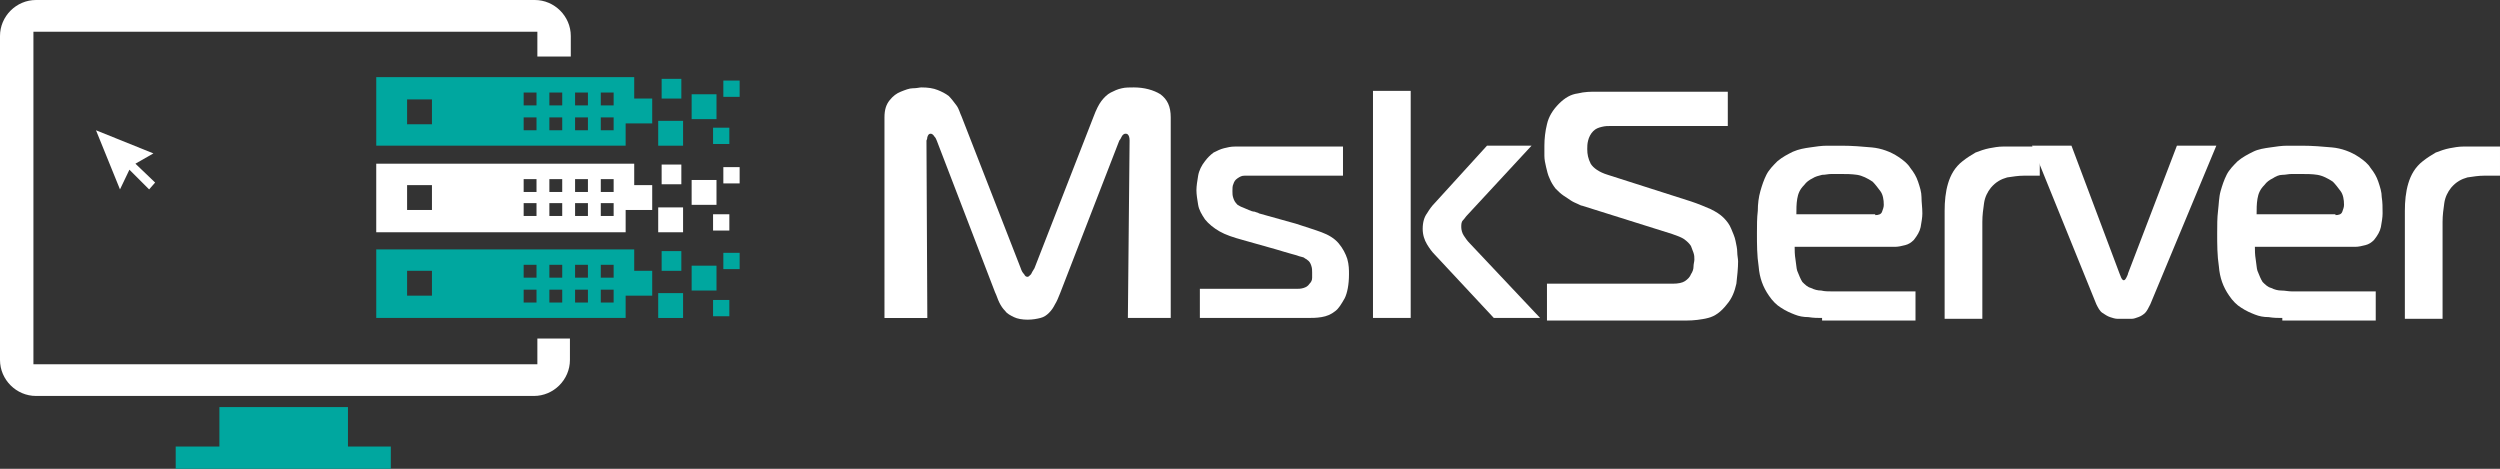 <?xml version="1.0" encoding="utf-8"?>
<!-- Generator: Adobe Illustrator 21.0.0, SVG Export Plug-In . SVG Version: 6.00 Build 0)  -->
<svg version="1.1" id="Слой_1" xmlns="http://www.w3.org/2000/svg" xmlns:xlink="http://www.w3.org/1999/xlink" x="0px" y="0px"
	 viewBox="0 0 291.7 54.7" style="enable-background:new 0 0 291.7 54.7;" xml:space="preserve">
<rect x="0" y="0" width="291.7" height="54.7" fill="#333333" stroke="none"/>
<style type="text/css">
	.st0{fill:#FFFFFF;}
	.st1{fill:#00A79F;}
</style>
<g>
	<path class="st0" d="M123.7,34.2c-0.2,0.5-0.4,1-0.6,1.3c-0.2,0.4-0.4,0.7-0.7,1c-0.3,0.3-0.6,0.5-1,0.6c-0.4,0.1-0.9,0.2-1.5,0.2
		c-0.6,0-1.2-0.1-1.6-0.3c-0.4-0.2-0.8-0.4-1-0.7c-0.3-0.3-0.5-0.6-0.7-1c-0.2-0.4-0.3-0.8-0.5-1.2l-6.8-17.7
		c-0.1-0.2-0.1-0.3-0.3-0.5c-0.1-0.2-0.3-0.3-0.4-0.3c-0.2,0-0.3,0.1-0.4,0.4c0,0.2-0.1,0.4-0.1,0.4l0.1,20.7h-5V13.7
		c0-0.9,0.2-1.5,0.6-2c0.4-0.5,0.8-0.8,1.3-1c0.5-0.2,1-0.4,1.4-0.4c0.5,0,0.8-0.1,1-0.1c0.8,0,1.4,0.1,1.9,0.3s0.9,0.4,1.3,0.7
		c0.3,0.3,0.6,0.7,0.9,1.1s0.4,0.9,0.6,1.3l6.9,17.7c0.1,0.3,0.2,0.5,0.4,0.7c0.1,0.2,0.2,0.3,0.4,0.3c0.1,0,0.2-0.1,0.4-0.3
		c0.1-0.2,0.2-0.4,0.4-0.7l6.9-17.7c0.3-0.8,0.6-1.4,0.9-1.8s0.7-0.8,1.1-1c0.4-0.2,0.8-0.4,1.3-0.5c0.4-0.1,0.9-0.1,1.4-0.1
		c1.2,0,2.3,0.3,3.1,0.8c0.8,0.6,1.2,1.4,1.2,2.7v23.4h-5l0.2-20.7c0-0.4-0.1-0.6-0.2-0.7s-0.2-0.1-0.3-0.1c-0.1,0-0.3,0.1-0.4,0.3
		c-0.1,0.2-0.2,0.4-0.3,0.5L123.7,34.2z"/>
	<path class="st0" d="M140,33.7h11.3c0.2,0,0.5,0,0.8-0.1c0.3-0.1,0.5-0.2,0.7-0.5c0.2-0.2,0.3-0.4,0.3-0.7c0-0.2,0-0.4,0-0.6
		c0-0.3,0-0.5-0.1-0.8c-0.1-0.3-0.2-0.5-0.5-0.7c-0.1-0.1-0.2-0.1-0.3-0.2c-0.1-0.1-0.3-0.1-0.6-0.2c-0.3-0.1-0.6-0.2-1-0.3
		c-0.4-0.1-1-0.3-1.7-0.5L145,28c-1.1-0.3-2-0.6-2.7-1c-0.7-0.4-1.3-0.9-1.7-1.4c-0.4-0.6-0.7-1.1-0.8-1.7s-0.2-1.2-0.2-1.7
		s0.1-1.1,0.2-1.7s0.4-1.2,0.8-1.7c0.3-0.4,0.6-0.7,1-1c0.4-0.2,0.8-0.4,1.2-0.5c0.4-0.1,0.8-0.2,1.3-0.2c0.4,0,0.9,0,1.3,0h11.3
		v3.4h-10.7c-0.3,0-0.5,0-0.8,0c-0.3,0-0.5,0.1-0.8,0.3c-0.3,0.2-0.4,0.4-0.5,0.7c-0.1,0.2-0.1,0.5-0.1,0.8c0,0.3,0,0.5,0.1,0.8
		c0.1,0.3,0.2,0.5,0.5,0.8c0.2,0.1,0.3,0.2,0.6,0.3c0.2,0.1,0.5,0.2,0.7,0.3c0.2,0.1,0.5,0.2,0.7,0.2c0.2,0.1,0.4,0.1,0.5,0.2
		l4.3,1.2c1.2,0.4,2.2,0.7,3,1c0.8,0.3,1.5,0.7,2,1.3c0.5,0.6,0.8,1.2,1,1.8c0.2,0.7,0.2,1.3,0.2,1.8c0,1.2-0.2,2.2-0.5,2.8
		c-0.4,0.7-0.7,1.2-1.1,1.5c-0.5,0.4-1,0.6-1.6,0.7c-0.6,0.1-1.1,0.1-1.6,0.1H140V33.7z"/>
	<path class="st0" d="M160.2,37.1V10.6h4.4v26.5H160.2z M174.3,37.1l-6.9-7.4c-0.3-0.3-0.6-0.7-0.9-1.2c-0.3-0.5-0.5-1.1-0.5-1.8
		c0-0.8,0.2-1.4,0.5-1.8c0.3-0.5,0.6-0.9,0.9-1.2l6.1-6.7h5.2l-7.5,8.1c-0.2,0.2-0.3,0.4-0.5,0.6s-0.2,0.5-0.2,0.8s0.1,0.7,0.3,1
		c0.2,0.3,0.4,0.6,0.7,0.9l8.2,8.7H174.3z"/>
	<path class="st0" d="M180.5,33.1h14.7c0.6,0,1.1-0.1,1.4-0.3c0.3-0.2,0.6-0.5,0.7-0.8c0.2-0.3,0.3-0.6,0.3-0.9
		c0-0.3,0.1-0.6,0.1-0.8c0-0.3,0-0.5-0.1-0.8c-0.1-0.3-0.2-0.5-0.3-0.8c-0.2-0.3-0.4-0.5-0.8-0.8c-0.3-0.2-0.8-0.4-1.4-0.6
		l-10.5-3.3c-0.1,0-0.3-0.1-0.5-0.2c-0.2-0.1-0.5-0.2-0.8-0.4c-0.3-0.2-0.6-0.4-0.9-0.6c-0.3-0.2-0.6-0.5-0.9-0.8
		c-0.3-0.4-0.5-0.7-0.7-1.2c-0.2-0.4-0.3-0.9-0.4-1.3c-0.1-0.4-0.2-0.9-0.2-1.3c0-0.4,0-0.8,0-1.2c0-0.8,0.1-1.7,0.3-2.5
		c0.2-0.9,0.7-1.7,1.4-2.4c0.7-0.7,1.4-1.1,2.2-1.2c0.8-0.2,1.5-0.2,2.2-0.2h15.3v4H188c-0.4,0-0.7,0-1.1,0.1
		c-0.4,0.1-0.7,0.2-1,0.5c-0.3,0.3-0.5,0.7-0.6,1.1c-0.1,0.4-0.1,0.7-0.1,1c0,0.6,0.1,1.1,0.4,1.7c0.3,0.5,1,1,2,1.3l9.7,3.1
		c0.9,0.3,1.6,0.6,2.3,0.9c0.6,0.3,1.1,0.6,1.5,1c0.4,0.4,0.7,0.8,0.9,1.3s0.4,0.9,0.5,1.4c0.1,0.5,0.2,0.9,0.2,1.3s0.1,0.8,0.1,1.1
		c0,0.8-0.1,1.7-0.2,2.6c-0.2,0.9-0.5,1.7-1.1,2.4c-0.7,0.9-1.4,1.4-2.2,1.6c-0.8,0.2-1.7,0.3-2.5,0.3h-16.3V33.1z"/>
	<path class="st0" d="M212.6,37.1c-0.5,0-1,0-1.6-0.1c-0.6,0-1.1-0.1-1.6-0.3c-0.5-0.2-1-0.4-1.6-0.8c-0.5-0.3-1-0.8-1.4-1.4
		c-0.7-1-1.1-2.1-1.2-3.4c-0.2-1.3-0.2-2.6-0.2-3.9c0-0.9,0-1.8,0.1-2.6c0-0.8,0.1-1.6,0.3-2.3c0.2-0.7,0.4-1.3,0.7-1.9
		c0.3-0.6,0.8-1.1,1.3-1.6c0.6-0.5,1.2-0.8,1.8-1.1c0.7-0.3,1.3-0.4,2-0.5c0.7-0.1,1.3-0.2,2-0.2c0.6,0,1.2,0,1.7,0
		c1.2,0,2.4,0.1,3.5,0.2c1.1,0.1,2.2,0.5,3.1,1.1c0.6,0.4,1.1,0.8,1.4,1.3c0.4,0.5,0.7,1,0.9,1.6c0.2,0.6,0.4,1.2,0.4,1.8
		s0.1,1.2,0.1,1.9c0,0.5-0.1,1-0.2,1.6c-0.1,0.5-0.4,1-0.8,1.5c-0.3,0.3-0.6,0.5-1,0.6c-0.4,0.1-0.8,0.2-1.2,0.2h-11.7
		c0,0.4,0,0.9,0.1,1.5c0.1,0.6,0.1,1,0.2,1.3c0.2,0.5,0.4,1,0.6,1.3c0.3,0.3,0.6,0.6,1,0.7c0.4,0.2,0.8,0.3,1.2,0.3
		c0.4,0.1,0.8,0.1,1.2,0.1h9.8v3.4H212.6z M218.8,25.1c0.4,0,0.7-0.1,0.8-0.4s0.2-0.5,0.2-0.8c0-0.6-0.1-1.2-0.4-1.6
		s-0.6-0.8-0.9-1.1c-0.6-0.4-1.2-0.7-1.8-0.8c-0.7-0.1-1.3-0.1-2-0.1c-0.3,0-0.6,0-1,0s-0.7,0.1-1.1,0.1c-0.4,0.1-0.8,0.2-1.1,0.4
		c-0.4,0.2-0.7,0.4-1,0.8c-0.5,0.5-0.7,1-0.8,1.6s-0.1,1.2-0.1,1.8H218.8z"/>
	<path class="st0" d="M226.9,24.6c0-1.1,0.1-2.2,0.4-3.2c0.3-1,0.8-1.9,1.7-2.6c0.5-0.4,1-0.7,1.5-1c0.5-0.2,1.1-0.4,1.6-0.5
		c0.5-0.1,1.1-0.2,1.6-0.2c0.5,0,0.9,0,1.3,0h3v3.4h-1.9c-0.6,0-1.2,0.1-1.9,0.2c-0.7,0.2-1.3,0.5-1.9,1.2c-0.4,0.5-0.7,1.1-0.8,1.8
		s-0.2,1.4-0.2,2.2v11.3h-4.4V24.6z"/>
	<path class="st0" d="M247.3,31.9c0.1,0.2,0.1,0.3,0.2,0.5c0.1,0.2,0.2,0.3,0.3,0.3c0.1,0,0.2-0.1,0.3-0.3s0.2-0.4,0.2-0.5L254,17
		h4.6l-7.7,18.5c-0.2,0.4-0.4,0.8-0.6,1s-0.5,0.4-0.8,0.5c-0.3,0.1-0.5,0.2-0.8,0.2c-0.3,0-0.6,0-0.9,0c-0.2,0-0.4,0-0.7,0
		c-0.3,0-0.6-0.1-0.9-0.2c-0.3-0.1-0.6-0.3-0.9-0.5c-0.3-0.2-0.5-0.6-0.7-1L237.1,17h4.6L247.3,31.9z"/>
	<path class="st0" d="M266.3,37.1c-0.5,0-1,0-1.6-0.1c-0.6,0-1.1-0.1-1.6-0.3c-0.5-0.2-1-0.4-1.6-0.8c-0.5-0.3-1-0.8-1.4-1.4
		c-0.7-1-1.1-2.1-1.2-3.4c-0.2-1.3-0.2-2.6-0.2-3.9c0-0.9,0-1.8,0.1-2.6s0.1-1.6,0.3-2.3c0.2-0.7,0.4-1.3,0.7-1.9
		c0.3-0.6,0.8-1.1,1.3-1.6c0.6-0.5,1.2-0.8,1.8-1.1s1.3-0.4,2-0.5c0.7-0.1,1.3-0.2,2-0.2s1.2,0,1.7,0c1.2,0,2.4,0.1,3.5,0.2
		s2.2,0.5,3.1,1.1c0.6,0.4,1.1,0.8,1.4,1.3c0.4,0.5,0.7,1,0.9,1.6c0.2,0.6,0.4,1.2,0.4,1.8c0.1,0.6,0.1,1.2,0.1,1.9
		c0,0.5-0.1,1-0.2,1.6c-0.1,0.5-0.4,1-0.8,1.5c-0.3,0.3-0.6,0.5-1,0.6c-0.4,0.1-0.8,0.2-1.2,0.2h-11.7c0,0.4,0,0.9,0.1,1.5
		c0.1,0.6,0.1,1,0.2,1.3c0.2,0.5,0.4,1,0.6,1.3c0.3,0.3,0.6,0.6,1,0.7c0.4,0.2,0.8,0.3,1.2,0.3s0.8,0.1,1.2,0.1h9.8v3.4H266.3z
		 M272.5,25.1c0.4,0,0.7-0.1,0.8-0.4s0.2-0.5,0.2-0.8c0-0.6-0.1-1.2-0.4-1.6s-0.6-0.8-0.9-1.1c-0.6-0.4-1.2-0.7-1.8-0.8
		s-1.3-0.1-2-0.1c-0.3,0-0.6,0-1,0c-0.4,0-0.7,0.1-1.1,0.1s-0.8,0.2-1.1,0.4c-0.4,0.2-0.7,0.4-1,0.8c-0.5,0.5-0.7,1-0.8,1.6
		c-0.1,0.6-0.1,1.2-0.1,1.8H272.5z"/>
	<path class="st0" d="M280.6,24.6c0-1.1,0.1-2.2,0.4-3.2c0.3-1,0.8-1.9,1.7-2.6c0.5-0.4,1-0.7,1.5-1c0.5-0.2,1.1-0.4,1.6-0.5
		c0.5-0.1,1.1-0.2,1.6-0.2s0.9,0,1.3,0h3v3.4h-1.9c-0.6,0-1.2,0.1-1.9,0.2c-0.7,0.2-1.3,0.5-1.9,1.2c-0.4,0.5-0.7,1.1-0.8,1.8
		c-0.1,0.7-0.2,1.4-0.2,2.2v11.3h-4.4V24.6z"/>
</g>
<g>
	<g>
		<path class="st1" d="M74,9H43.9v8H73v-2.6h0.2H74h2.1v-2.9H74V9z M50.4,14.5h-2.9v-2.9h2.9V14.5z M62.6,15.2h-1.5v-1.5h1.5V15.2z
			 M62.6,12.3h-1.5v-1.5h1.5V12.3z M65.6,15.2h-1.5v-1.5h1.5V15.2z M65.6,12.3h-1.5v-1.5h1.5V12.3z M68.6,15.2h-1.5v-1.5h1.5V15.2z
			 M68.6,12.3h-1.5v-1.5h1.5V12.3z M71.6,15.2h-1.5v-1.5h1.5V15.2z M71.6,12.3h-1.5v-1.5h1.5V12.3z"/>
		<rect x="76.8" y="14.1" class="st1" width="2.9" height="2.9"/>
		<rect x="77.2" y="9.2" class="st1" width="2.3" height="2.3"/>
		<rect x="84.4" y="9.4" class="st1" width="1.9" height="1.9"/>
		<rect x="83.2" y="14.9" class="st1" width="1.9" height="1.9"/>
		<rect x="80.7" y="11" class="st1" width="2.9" height="2.9"/>
	</g>
</g>
<g>
	<path class="st0" d="M74,19.1H43.9v8H73v-2.6h0.2H74h2.1v-2.9H74V19.1z M50.4,24.5h-2.9v-2.9h2.9V24.5z M62.6,25.2h-1.5v-1.5h1.5
		V25.2z M62.6,22.4h-1.5v-1.5h1.5V22.4z M65.6,25.2h-1.5v-1.5h1.5V25.2z M65.6,22.4h-1.5v-1.5h1.5V22.4z M68.6,25.2h-1.5v-1.5h1.5
		V25.2z M68.6,22.4h-1.5v-1.5h1.5V22.4z M71.6,25.2h-1.5v-1.5h1.5V25.2z M71.6,22.4h-1.5v-1.5h1.5V22.4z"/>
	<rect x="76.8" y="24.2" class="st0" width="2.9" height="2.9"/>
	<rect x="77.2" y="19.2" class="st0" width="2.3" height="2.3"/>
	<rect x="84.4" y="19.5" class="st0" width="1.9" height="1.9"/>
	<rect x="83.2" y="25" class="st0" width="1.9" height="1.9"/>
	<rect x="80.7" y="21" class="st0" width="2.9" height="2.9"/>
</g>
<g>
	<g>
		<path class="st1" d="M74,29.1H43.9v8H73v-2.6h0.2H74h2.1v-2.9H74V29.1z M50.4,34.5h-2.9v-2.9h2.9V34.5z M62.6,35.3h-1.5v-1.5h1.5
			V35.3z M62.6,32.4h-1.5v-1.5h1.5V32.4z M65.6,35.3h-1.5v-1.5h1.5V35.3z M65.6,32.4h-1.5v-1.5h1.5V32.4z M68.6,35.3h-1.5v-1.5h1.5
			V35.3z M68.6,32.4h-1.5v-1.5h1.5V32.4z M71.6,35.3h-1.5v-1.5h1.5V35.3z M71.6,32.4h-1.5v-1.5h1.5V32.4z"/>
		<rect x="76.8" y="34.2" class="st1" width="2.9" height="2.9"/>
		<rect x="77.2" y="29.3" class="st1" width="2.3" height="2.3"/>
		<rect x="84.4" y="29.5" class="st1" width="1.9" height="1.9"/>
		<rect x="83.2" y="35" class="st1" width="1.9" height="1.9"/>
		<rect x="80.7" y="31" class="st1" width="2.9" height="2.9"/>
	</g>
</g>
<polygon class="st1" points="40.6,52.1 40.6,47.5 25.6,47.5 25.6,52.1 20.5,52.1 20.5,54.7 45.6,54.7 45.6,52.1 "/>
<path class="st0" d="M62.7,39.5v3H3.9V3.7h58.8v2.9h3.9V4.2c0-2.3-1.9-4.2-4.2-4.2H4.2C1.9,0,0,1.9,0,4.2V42c0,2.3,1.9,4.2,4.2,4.2
	h58.1c2.3,0,4.2-1.9,4.2-4.2v-2.5H62.7z"/>
<polygon class="st0" points="17.9,17.9 11.2,15.2 14,22.1 15.1,19.8 17.4,22.1 18.1,21.3 15.8,19.1 "/>
</svg>
